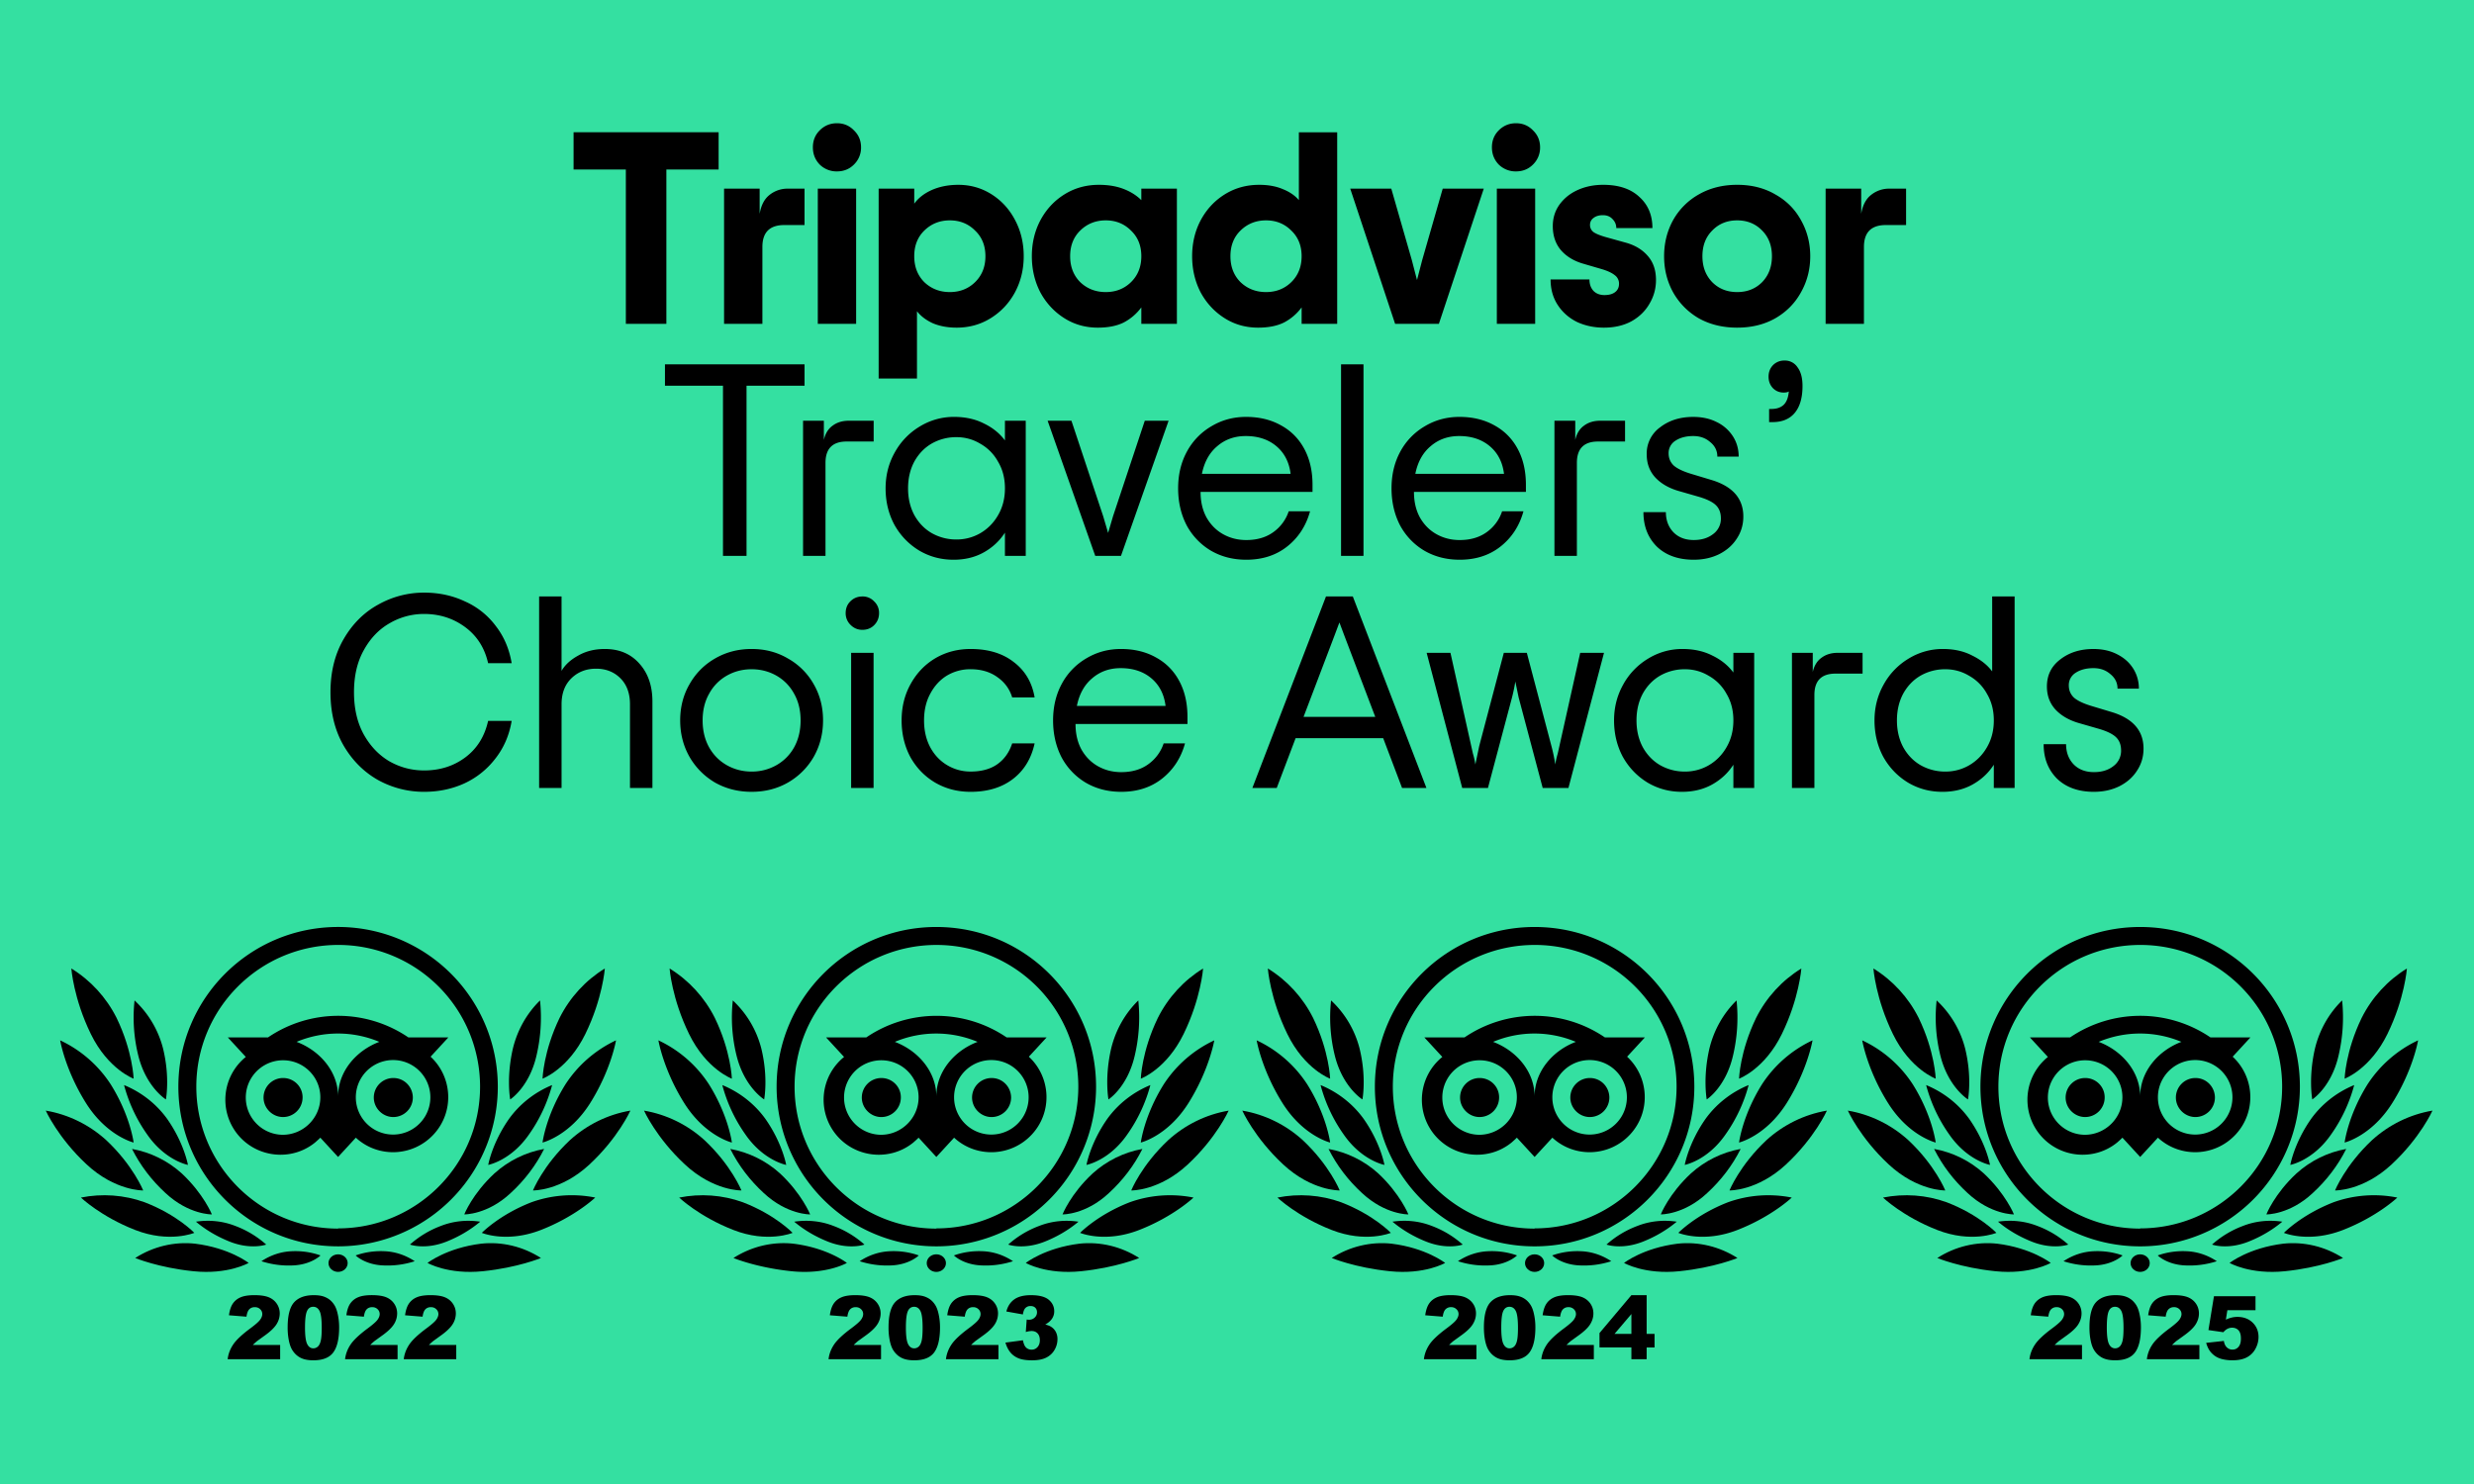 <svg xmlns="http://www.w3.org/2000/svg" width="200" height="120" xmlns:v="https://vecta.io/nano"><path d="M-.159-.099h200.318v120.197H-.159z" fill="#fff"/><path d="M200.159-.099H-.159v120.197h200.318V-.099z" fill="#34e0a1"/><use href="#B"/><path d="M173.012 74.958c-7.138 0-12.912 5.775-12.912 12.912s5.775 12.913 12.912 12.913a12.91 12.91 0 0 0 12.913-12.913c0-7.138-5.775-12.912-12.913-12.912zm0 24.39c-6.331 0-11.46-5.147-11.46-11.478s5.147-11.46 11.478-11.46a11.46 11.46 0 0 1 11.46 11.46c0 6.331-5.147 11.46-11.478 11.46v.018zm-2.869-10.599a1.58 1.58 0 0 1-1.578 1.578c-.861 0-1.578-.717-1.578-1.578a1.58 1.58 0 0 1 1.578-1.578c.879 0 1.578.699 1.578 1.56v.018zm8.913 0a1.58 1.58 0 0 1-1.578 1.578c-.861 0-1.578-.717-1.578-1.578a1.58 1.58 0 0 1 1.578-1.578c.879 0 1.56.699 1.578 1.56v.018zm1.417-3.282l1.453-1.578h-3.228a10.09 10.09 0 0 0-11.352 0H164.1l1.453 1.578a4.45 4.45 0 0 0-.664 6.259c1.542 1.901 4.358 2.206 6.259.664.143-.126.287-.251.43-.395l1.435 1.56 1.435-1.56c1.811 1.668 4.627 1.542 6.295-.269s1.542-4.627-.269-6.295v.036zm-11.909 6.295a3.01 3.01 0 1 1 0-6.026c1.668 0 3.013 1.345 3.013 2.995s-1.345 3.013-3.013 3.031zm4.448-3.103c0-1.991-1.453-3.694-3.354-4.412a8.65 8.65 0 0 1 6.689 0c-1.9.718-3.335 2.422-3.335 4.412zm4.448 3.085a3.01 3.01 0 1 1 0-6.026 3.01 3.01 0 1 1 0 6.026z"/><use href="#C"/><use href="#D"/><use href="#E"/><use href="#F"/><use href="#G"/><use href="#H"/><path d="M167.201 100.639a7.93 7.93 0 0 0-2.515-1.513c-1.003-.392-2.093-.498-3.166-.338.827.694 1.759 1.228 2.744 1.619 1.724.677 2.937.232 2.937.232z"/><use href="#I"/><use href="#J"/><use href="#K"/><use href="#L"/><use href="#M"/><use href="#N"/><use href="#O"/><use href="#P"/><use href="#Q"/><path d="M178.823 100.639a7.93 7.93 0 0 1 2.515-1.513c1.003-.392 2.093-.498 3.166-.338-.827.694-1.759 1.228-2.744 1.619-1.724.677-2.937.232-2.937.232z"/><use href="#R"/><use href="#S"/><path d="M186.926 88.903s-.332-1.781.227-4.156c.367-1.475 1.119-2.807 2.186-3.85a13.45 13.45 0 0 1-.297 4.498c-.594 2.537-2.116 3.508-2.116 3.508z"/><use href="#T"/><use href="#U"/><use href="#T" x="9.49"/><path d="M178.978 104.816h3.359v1.129h-2.275l-.122.765c.157-.074.313-.13.468-.167a1.94 1.94 0 0 1 .456-.056c.51 0 .923.154 1.24.462s.477.696.477 1.164c0 .329-.082.645-.245.948a1.66 1.66 0 0 1-.695.694c-.3.16-.684.24-1.151.24a3.38 3.38 0 0 1-.863-.096c-.239-.063-.443-.158-.611-.285s-.304-.269-.408-.429-.191-.358-.261-.598l1.432-.156c.034.229.115.403.243.523s.279.179.455.179c.196 0 .359-.075.488-.225s.192-.372.192-.668c0-.304-.064-.526-.194-.667s-.303-.212-.518-.212c-.137 0-.269.033-.396.101-.095.049-.199.137-.312.264l-1.205-.174.446-2.736z"/><use href="#B" x="-48.954"/><path d="M124.058 74.958c-7.138 0-12.912 5.775-12.912 12.912s5.775 12.913 12.912 12.913 12.913-5.775 12.913-12.913-5.775-12.912-12.913-12.912zm0 24.39c-6.331 0-11.46-5.147-11.46-11.478s5.147-11.46 11.478-11.46a11.46 11.46 0 0 1 11.46 11.46c0 6.331-5.147 11.46-11.478 11.46v.018zm-2.869-10.599a1.58 1.58 0 0 1-1.578 1.578c-.861 0-1.578-.717-1.578-1.578a1.58 1.58 0 0 1 1.578-1.578c.879 0 1.578.699 1.578 1.56v.018zm8.913 0a1.58 1.58 0 0 1-1.578 1.578c-.861 0-1.578-.717-1.578-1.578a1.58 1.58 0 0 1 1.578-1.578c.879 0 1.56.699 1.578 1.56v.018zm1.417-3.282l1.453-1.578h-3.228a10.09 10.09 0 0 0-11.352 0h-3.246l1.453 1.578a4.45 4.45 0 0 0-.664 6.259c1.542 1.901 4.358 2.206 6.259.664.143-.126.287-.251.43-.395l1.435 1.56 1.435-1.56c1.811 1.668 4.627 1.542 6.295-.269s1.542-4.627-.269-6.295v.036zm-11.908 6.295a3.01 3.01 0 1 1 0-6.026c1.668 0 3.013 1.345 3.013 2.995a3.05 3.05 0 0 1-3.013 3.031zm4.447-3.103c0-1.991-1.453-3.694-3.354-4.412a8.65 8.65 0 0 1 6.689 0c-1.9.718-3.335 2.422-3.335 4.412zm4.448 3.085a3.01 3.01 0 1 1 0-6.026 3.01 3.01 0 1 1 0 6.026z"/><use href="#C" x="-48.954"/><use href="#D" x="-48.954"/><use href="#E" x="-48.954"/><use href="#F" x="-48.954"/><use href="#G" x="-48.954"/><use href="#H" x="-48.954"/><use href="#V"/><use href="#I" x="-48.954"/><use href="#J" x="-48.954"/><use href="#K" x="-48.954"/><use href="#L" x="-48.954"/><use href="#M" x="-48.954"/><use href="#N" x="-48.953"/><use href="#O" x="-48.954"/><use href="#P" x="-48.954"/><use href="#W"/><use href="#X"/><path d="M125.479 101.518c.749-.269 1.551-.377 2.335-.341.874.036 1.711.323 2.442.808a7.14 7.14 0 0 1-2.531.341c-1.498-.054-2.246-.808-2.246-.808z"/><use href="#S" x="-48.954"/><path d="M137.973 88.903s-.332-1.781.227-4.156c.367-1.475 1.119-2.807 2.186-3.85a13.45 13.45 0 0 1-.297 4.498c-.595 2.537-2.116 3.508-2.116 3.508z"/><use href="#T" x="-48.954"/><use href="#U" x="-48.953"/><use href="#T" x="-39.463"/><path d="M131.883 108.957h-2.578v-1.163l2.578-3.064h1.233v3.13h.639v1.098h-.639v.952h-1.233v-.953zm0-1.098v-1.603l-1.362 1.603h1.362zm-56.189-5.01c.428 0 .775-.318.775-.71s-.347-.71-.775-.71-.775.318-.775.71.348.71.775.71zm0-27.891c-7.138 0-12.912 5.775-12.912 12.912a12.91 12.91 0 1 0 25.825 0c0-7.137-5.775-12.912-12.913-12.912zm0 24.391c-6.331 0-11.46-5.147-11.46-11.478s5.147-11.46 11.478-11.46a11.46 11.46 0 0 1 11.46 11.46c0 6.331-5.147 11.46-11.478 11.46v.018zM72.825 88.75a1.58 1.58 0 0 1-1.578 1.578c-.861 0-1.578-.717-1.578-1.578a1.58 1.58 0 0 1 1.578-1.578c.879 0 1.578.699 1.578 1.56v.018zm8.913 0a1.58 1.58 0 0 1-1.578 1.578c-.861 0-1.578-.717-1.578-1.578a1.58 1.58 0 0 1 1.578-1.578c.879 0 1.56.699 1.578 1.56v.018zm1.417-3.282l1.453-1.578H81.38a10.09 10.09 0 0 0-11.352 0h-3.246l1.453 1.578a4.45 4.45 0 0 0-.664 6.259c1.542 1.901 4.358 2.206 6.259.664.143-.126.287-.251.43-.395l1.435 1.56 1.435-1.56c1.811 1.668 4.627 1.542 6.295-.269s1.542-4.627-.269-6.295v.036zm-11.908 6.294a3.013 3.013 0 1 1 0-6.026c1.668 0 3.013 1.345 3.013 2.995s-1.345 3.013-3.013 3.031zm4.447-3.102c0-1.991-1.453-3.694-3.354-4.412a8.65 8.65 0 0 1 6.689 0c-1.9.717-3.335 2.421-3.335 4.412zm4.448 3.084a3.013 3.013 0 1 1 0-6.026 3.013 3.013 0 1 1 0 6.026zm-11.679 10.38s-1.546-1.214-4.335-1.558c-1.688-.181-3.394.236-4.833 1.159 0 0 1.866.779 4.691 1.069s4.477-.67 4.477-.67z"/><use href="#D" x="-97.318"/><use href="#E" x="-97.318" y="0.001"/><use href="#F" x="-97.318" y="0.001"/><use href="#G" x="-97.318"/><use href="#Y"/><use href="#V" x="-48.364" y="0.001"/><use href="#I" x="-97.318"/><use href="#J" x="-97.317" y="0.001"/><use href="#Z"/><path d="M82.925 102.124s1.546-1.214 4.335-1.558c1.688-.181 3.394.236 4.833 1.159 0 0-1.866.779-4.691 1.069s-4.477-.67-4.477-.67z"/><use href="#M" x="-97.317"/><use href="#N" x="-97.317" y="0.001"/><use href="#O" x="-97.317" y="0.001"/><use href="#P" x="-97.317"/><use href="#W" x="-48.364" y="0.001"/><use href="#X" x="-48.364" y="0.001"/><use href="#R" x="-97.317"/><use href="#S" x="-97.318" y="0.001"/><use href="#a"/><path d="M71.225 109.909H66.98c.049-.419.196-.813.443-1.183s.709-.806 1.388-1.309c.414-.308.68-.541.795-.701s.173-.312.173-.455c0-.155-.057-.288-.172-.397s-.259-.165-.432-.165c-.181 0-.329.057-.443.17s-.191.313-.231.601l-1.417-.114c.055-.398.157-.709.306-.933a1.42 1.42 0 0 1 .627-.515c.27-.119.643-.179 1.12-.179.498 0 .885.057 1.162.17s.495.288.653.523.238.498.238.79a1.62 1.62 0 0 1-.273.89c-.182.282-.512.593-.992.931l-.571.413a5.59 5.59 0 0 0-.339.31h2.209v1.153zm.605-2.567c0-.968.174-1.646.522-2.032s.879-.58 1.593-.58c.343 0 .624.042.844.127s.399.194.539.33a1.75 1.75 0 0 1 .328.427c.08.149.144.324.193.523.095.38.143.775.143 1.188 0 .925-.156 1.601-.469 2.029s-.851.643-1.615.643c-.428 0-.774-.068-1.039-.205s-.48-.337-.65-.601c-.123-.188-.218-.444-.287-.77a5.29 5.29 0 0 1-.102-1.079zm1.403.004c0 .648.057 1.091.172 1.328s.281.356.499.356c.144 0 .268-.051.374-.151s.183-.26.232-.478.075-.557.075-1.018c0-.677-.057-1.131-.172-1.363s-.287-.35-.516-.35-.403.119-.507.356-.157.678-.157 1.32z"/><use href="#b"/><path d="M82.692 106.289l-1.337-.239c.111-.426.325-.753.641-.979s.764-.341 1.343-.341c.665 0 1.145.124 1.442.372s.444.559.444.935c0 .22-.06.419-.181.598s-.302.334-.545.469c.197.049.348.105.452.17a1.1 1.1 0 0 1 .395.412 1.24 1.24 0 0 1 .141.609 1.7 1.7 0 0 1-.233.853c-.155.272-.378.481-.67.629s-.675.221-1.15.221c-.463 0-.829-.055-1.096-.163s-.488-.269-.66-.478-.305-.474-.398-.791l1.414-.188c.056.285.142.482.259.593a.63.63 0 0 0 .446.165.61.61 0 0 0 .474-.209c.126-.139.189-.324.189-.556s-.061-.419-.183-.549-.287-.194-.495-.194a1.76 1.76 0 0 0-.458.083l.073-1.011a1.31 1.31 0 0 0 .184.018c.185 0 .34-.06.464-.178a.56.56 0 0 0 .186-.42c0-.155-.046-.279-.139-.372s-.22-.139-.382-.139a.56.56 0 0 0-.406.151c-.106.1-.177.277-.214.529z"/><use href="#B" x="-145.681" y="-0.001"/><path d="M27.331 74.957c-7.138 0-12.912 5.775-12.912 12.912s5.775 12.913 12.912 12.913a12.91 12.91 0 1 0 0-25.825zm0 24.391c-6.331 0-11.46-5.147-11.46-11.478s5.147-11.46 11.478-11.46a11.46 11.46 0 0 1 11.46 11.46c0 6.331-5.147 11.46-11.478 11.46v.018zm-2.87-10.599a1.58 1.58 0 0 1-1.578 1.578c-.861 0-1.578-.717-1.578-1.578a1.58 1.58 0 0 1 1.578-1.578c.879 0 1.578.699 1.578 1.56v.018zm8.913 0a1.58 1.58 0 0 1-1.578 1.578c-.861 0-1.578-.717-1.578-1.578a1.58 1.58 0 0 1 1.578-1.578c.879 0 1.56.699 1.578 1.56v.018zm1.417-3.282l1.453-1.578h-3.228a10.09 10.09 0 0 0-11.352 0h-3.246l1.453 1.578a4.45 4.45 0 0 0-.664 6.259c1.542 1.901 4.358 2.206 6.259.664.143-.126.287-.251.43-.395l1.435 1.56 1.435-1.56c1.811 1.668 4.627 1.542 6.295-.269s1.542-4.627-.269-6.295v.036zm-11.908 6.295a3.01 3.01 0 1 1 0-6.026c1.668 0 3.013 1.345 3.013 2.995s-1.345 3.013-3.013 3.031zm4.448-3.103c0-1.991-1.453-3.694-3.354-4.412a8.65 8.65 0 0 1 6.689 0c-1.901.718-3.335 2.421-3.335 4.412zm4.447 3.085a3.01 3.01 0 1 1 0-6.026 3.01 3.01 0 1 1 0 6.026z"/><use href="#C" x="-145.681"/><use href="#D" x="-145.682" y="-0.001"/><path d="M11.577 96.263s-.822-2.031-2.983-4.062C7.219 90.95 5.522 90.115 3.7 89.807c0 0 .982 2.194 3.304 4.352s4.573 2.104 4.573 2.104z"/><use href="#F" x="-145.681"/><use href="#G" x="-145.681" y="-0.001"/><use href="#Y" x="-48.364" y="-0.001"/><use href="#V" x="-96.728"/><path d="M25.91 101.518c-.749-.269-1.551-.377-2.335-.341-.874.036-1.711.323-2.442.808a7.14 7.14 0 0 0 2.531.341c1.498-.055 2.246-.808 2.246-.808z"/><use href="#J" x="-145.681"/><use href="#Z" x="-48.364" y="-0.001"/><use href="#L" x="-145.681"/><use href="#M" x="-145.681" y="-0.001"/><use href="#N" x="-145.681"/><use href="#O" x="-145.681"/><use href="#P" x="-145.681" y="-0.001"/><use href="#Q" x="-145.681"/><use href="#X" x="-96.728"/><path d="M28.751 101.518c.749-.269 1.551-.377 2.335-.341.874.036 1.711.323 2.442.808a7.14 7.14 0 0 1-2.531.341c-1.497-.055-2.246-.808-2.246-.808z"/><use href="#S" x="-145.682"/><use href="#a" x="-48.364" y="-0.001"/><use href="#b" x="-58.067"/><path d="M23.254 107.342c0-.968.174-1.646.522-2.032s.879-.58 1.593-.58c.343 0 .624.042.844.127s.399.194.539.33a1.75 1.75 0 0 1 .328.427c.08.149.144.324.193.523.095.38.143.775.143 1.188 0 .925-.156 1.601-.469 2.029s-.851.643-1.615.643c-.428 0-.774-.068-1.039-.205s-.48-.337-.65-.601c-.123-.188-.218-.444-.287-.77a5.29 5.29 0 0 1-.102-1.079zm1.403.004c0 .648.057 1.091.172 1.328s.281.356.499.356c.144 0 .268-.051.374-.151s.183-.26.232-.478.075-.557.075-1.018c0-.677-.057-1.131-.172-1.363s-.287-.35-.516-.35c-.234 0-.403.119-.507.356s-.157.678-.157 1.32zm7.483 2.563h-4.245c.049-.419.196-.813.443-1.183s.709-.806 1.388-1.309c.414-.308.68-.541.795-.701s.173-.312.173-.455c0-.155-.057-.288-.172-.397s-.259-.165-.432-.165c-.181 0-.329.057-.443.17s-.191.313-.231.601L28 106.355c.055-.398.157-.709.306-.933a1.42 1.42 0 0 1 .627-.515c.27-.119.643-.179 1.12-.179.498 0 .885.057 1.162.17s.495.288.653.523.238.498.238.79a1.62 1.62 0 0 1-.273.89c-.182.282-.512.593-.992.931l-.571.413a5.59 5.59 0 0 0-.339.31h2.209v1.154zm4.745 0H32.64c.049-.419.196-.813.443-1.183s.709-.806 1.388-1.309c.414-.308.68-.541.795-.701s.173-.312.173-.455c0-.155-.057-.288-.172-.397s-.259-.165-.432-.165c-.181 0-.329.057-.443.17s-.191.313-.231.601l-1.417-.114c.055-.398.157-.709.306-.933a1.42 1.42 0 0 1 .627-.515c.27-.119.643-.179 1.12-.179.498 0 .885.057 1.162.17s.495.288.653.523.238.498.238.79a1.62 1.62 0 0 1-.273.89c-.182.282-.512.593-.992.931l-.571.413a5.59 5.59 0 0 0-.339.31h2.209v1.153zm21.21-96.204h-4.226v12.479h-3.275V13.705h-4.226v-3.009h11.726v3.009zm6.944 1.549v2.943h-1.637c-1.18 0-1.77.59-1.77 1.77v6.217h-3.098v-10.93h2.876v2.036c.118-.693.383-1.202.797-1.527a2.32 2.32 0 0 1 1.482-.509h1.35zm2.622-1.394a1.94 1.94 0 0 1-1.394-.553c-.369-.384-.553-.848-.553-1.394s.184-1.003.553-1.372c.383-.384.848-.575 1.394-.575s1.003.192 1.372.575c.383.369.575.826.575 1.372a1.9 1.9 0 0 1-.575 1.394c-.369.369-.826.553-1.372.553zm-1.549 1.394h3.098v10.93h-3.098v-10.93zm4.92 0h2.876v1.217c.325-.457.797-.826 1.416-1.106.634-.28 1.35-.42 2.146-.42.988 0 1.888.258 2.699.774s1.446 1.217 1.903 2.102c.457.87.686 1.836.686 2.898s-.236 2.036-.708 2.921c-.472.87-1.121 1.563-1.947 2.08s-1.748.774-2.766.774c-.723 0-1.364-.118-1.925-.354-.546-.251-.974-.575-1.283-.974v5.443h-3.098V15.254zm5.753 8.363c.811 0 1.49-.266 2.036-.797.561-.546.841-1.247.841-2.102s-.28-1.549-.841-2.08c-.546-.546-1.224-.819-2.036-.819s-1.497.273-2.058.819c-.546.531-.819 1.224-.819 2.08s.273 1.556.819 2.102c.561.532 1.247.797 2.058.797zm11.962 2.877c-1.003 0-1.91-.258-2.721-.774s-1.453-1.21-1.925-2.08c-.457-.885-.686-1.859-.686-2.921s.229-2.028.686-2.898c.472-.885 1.121-1.586 1.947-2.102s1.755-.774 2.788-.774c.752 0 1.416.111 1.991.332s1.055.524 1.438.907v-.929h2.876v10.93h-2.876v-1.328a4.16 4.16 0 0 1-1.416 1.217c-.56.28-1.261.42-2.102.42zm.642-2.877c.811 0 1.49-.266 2.036-.797.56-.546.841-1.247.841-2.102s-.28-1.549-.841-2.08c-.546-.546-1.224-.819-2.036-.819s-1.497.273-2.058.819c-.546.531-.819 1.224-.819 2.08s.273 1.556.819 2.102c.561.532 1.247.797 2.058.797zm12.316 2.877c-1.003 0-1.91-.258-2.721-.774s-1.453-1.21-1.925-2.08c-.457-.885-.686-1.859-.686-2.921s.229-2.028.686-2.898c.472-.885 1.121-1.586 1.947-2.102s1.755-.774 2.788-.774c.737 0 1.379.118 1.925.354.546.221.974.516 1.283.885v-5.487h3.098v15.488h-2.876v-1.328a4.16 4.16 0 0 1-1.416 1.217c-.561.28-1.262.42-2.103.42zm.642-2.877c.811 0 1.49-.266 2.036-.797.56-.546.841-1.247.841-2.102s-.28-1.549-.841-2.08c-.546-.546-1.224-.819-2.036-.819s-1.497.273-2.058.819c-.546.531-.819 1.224-.819 2.08s.273 1.556.819 2.102c.561.532 1.247.797 2.058.797zm6.807-8.363h3.319l1.659 5.775.42 1.615.42-1.615 1.659-5.775h3.319l-3.629 10.93h-3.54l-3.627-10.93zm13.401-1.394a1.94 1.94 0 0 1-1.394-.553c-.369-.384-.553-.848-.553-1.394s.184-1.003.553-1.372c.383-.384.848-.575 1.394-.575s1.003.192 1.372.575c.383.369.575.826.575 1.372a1.9 1.9 0 0 1-.575 1.394c-.369.369-.826.553-1.372.553zm-1.549 1.394h3.098v10.93h-3.098v-10.93zm8.659 11.24c-.797 0-1.527-.155-2.19-.465-.649-.325-1.165-.782-1.549-1.372s-.575-1.276-.575-2.058h3.142c0 .383.111.693.332.929.221.221.516.332.885.332s.656-.081.863-.243.31-.384.31-.664a.84.84 0 0 0-.354-.708c-.236-.192-.612-.362-1.128-.509l-1.438-.42c-.752-.221-1.35-.59-1.792-1.106-.428-.516-.642-1.158-.642-1.925 0-.649.177-1.224.531-1.726.369-.516.863-.915 1.482-1.195s1.305-.42 2.058-.42c1.254 0 2.227.324 2.921.974.708.634 1.062 1.475 1.062 2.522h-2.921c0-.28-.103-.524-.31-.73-.192-.207-.45-.31-.774-.31-.31 0-.56.074-.752.221a.67.67 0 0 0-.288.553.71.71 0 0 0 .288.597c.192.133.516.266.974.398l1.593.443c.767.206 1.372.568 1.814 1.084.443.501.664 1.151.664 1.947 0 .693-.177 1.335-.531 1.925-.339.59-.826 1.062-1.46 1.416-.636.34-1.374.51-2.215.51zm10.77 0c-1.165 0-2.198-.251-3.098-.752a5.58 5.58 0 0 1-2.08-2.102c-.487-.885-.73-1.859-.73-2.921s.243-2.036.73-2.921a5.42 5.42 0 0 1 2.08-2.08c.9-.516 1.932-.774 3.098-.774s2.19.258 3.075.774c.9.501 1.593 1.195 2.08 2.08.501.885.752 1.859.752 2.921s-.251 2.036-.752 2.921c-.487.885-1.18 1.586-2.08 2.102-.884.501-1.91.752-3.075.752zm0-2.877c.811 0 1.482-.266 2.013-.797.531-.546.797-1.247.797-2.102s-.266-1.549-.797-2.08c-.531-.546-1.202-.819-2.013-.819s-1.482.273-2.013.819c-.531.531-.797 1.224-.797 2.08s.266 1.556.797 2.102c.531.532 1.202.797 2.013.797zm13.655-8.363v2.943h-1.637c-1.18 0-1.77.59-1.77 1.77v6.217h-3.098v-10.93h2.876v2.036c.118-.693.383-1.202.797-1.527a2.32 2.32 0 0 1 1.482-.509h1.35zM65.041 31.189H60.35v13.762h-1.903V31.189h-4.691v-1.726H65.04v1.726zm5.587 2.832v1.682h-2.19c-1.136 0-1.704.575-1.704 1.726v7.523H64.92v-10.93h1.682v1.549c.118-.516.354-.9.708-1.151.354-.266.789-.398 1.305-.398h2.013zm6.452 11.24c-1.018 0-1.947-.251-2.788-.752-.841-.516-1.505-1.21-1.991-2.08-.472-.885-.708-1.866-.708-2.943 0-1.062.251-2.036.752-2.921a5.57 5.57 0 0 1 2.013-2.08 5.26 5.26 0 0 1 2.766-.774c.914 0 1.718.177 2.412.531.708.339 1.276.797 1.704 1.372v-1.593h1.682v10.93H81.24V43.07c-.428.664-.996 1.195-1.704 1.593s-1.526.598-2.456.598zm.244-1.637a3.8 3.8 0 0 0 1.925-.509c.605-.354 1.084-.841 1.438-1.46.369-.634.553-1.357.553-2.168s-.185-1.527-.553-2.146a3.7 3.7 0 0 0-1.438-1.46c-.59-.354-1.232-.531-1.925-.531a3.99 3.99 0 0 0-1.991.509c-.59.339-1.062.826-1.416 1.46-.339.634-.509 1.357-.509 2.168s.169 1.534.509 2.168c.354.634.826 1.121 1.416 1.46a4 4 0 0 0 1.991.509zm7.367-9.603h1.925l2.567 7.722.398 1.35.398-1.35 2.567-7.722h1.925l-3.85 10.93h-2.08l-3.85-10.93zm21.413 5.753h-9.049c0 .797.162 1.49.487 2.08.339.59.789 1.04 1.35 1.35s1.18.465 1.859.465c.87 0 1.6-.214 2.19-.642a3.37 3.37 0 0 0 1.239-1.682h1.726c-.325 1.18-.944 2.131-1.859 2.854-.9.708-1.999 1.062-3.297 1.062-1.062 0-2.013-.243-2.854-.73a5.28 5.28 0 0 1-1.969-2.058c-.457-.885-.686-1.881-.686-2.987s.236-2.095.708-2.965a5.25 5.25 0 0 1 1.991-2.058c.841-.502 1.77-.752 2.788-.752 1.077 0 2.021.229 2.832.686.811.443 1.438 1.077 1.881 1.903s.664 1.792.664 2.898v.576zm-5.399-4.514c-.9 0-1.667.273-2.301.819-.634.531-1.047 1.276-1.239 2.235h7.169c-.118-.944-.502-1.689-1.151-2.235s-1.475-.819-2.478-.819zm7.707-5.797h1.814v15.488h-1.814V29.463zm14.943 10.311h-9.049c0 .797.162 1.49.487 2.08.339.59.789 1.04 1.35 1.35s1.18.465 1.859.465c.87 0 1.6-.214 2.19-.642a3.37 3.37 0 0 0 1.239-1.682h1.726c-.325 1.18-.944 2.131-1.859 2.854-.9.708-1.999 1.062-3.297 1.062-1.062 0-2.013-.243-2.854-.73a5.28 5.28 0 0 1-1.969-2.058c-.457-.885-.686-1.881-.686-2.987s.236-2.095.708-2.965a5.25 5.25 0 0 1 1.991-2.058c.841-.502 1.77-.752 2.788-.752 1.077 0 2.021.229 2.832.686.811.443 1.438 1.077 1.881 1.903s.664 1.792.664 2.898v.576zm-5.398-4.514c-.9 0-1.667.273-2.301.819-.634.531-1.047 1.276-1.239 2.235h7.169c-.118-.944-.502-1.689-1.151-2.235s-1.475-.819-2.478-.819zm13.414-1.239v1.682h-2.19c-1.136 0-1.704.575-1.704 1.726v7.523h-1.814v-10.93h1.682v1.549c.118-.516.354-.9.708-1.151.354-.266.789-.398 1.305-.398h2.013zm5.557 11.24c-1.254 0-2.249-.354-2.987-1.062-.723-.723-1.084-1.652-1.084-2.788h1.814c0 .649.199 1.187.597 1.615.413.428.966.642 1.659.642.634 0 1.158-.162 1.571-.487a1.53 1.53 0 0 0 .62-1.261c0-.457-.14-.819-.42-1.084s-.76-.494-1.438-.686l-1.615-.465c-.782-.236-1.401-.605-1.859-1.106-.443-.502-.664-1.114-.664-1.836a2.6 2.6 0 0 1 1.084-2.19c.723-.561 1.615-.841 2.677-.841.723 0 1.357.14 1.903.42a3.2 3.2 0 0 1 1.305 1.151c.31.487.465 1.032.465 1.637h-1.726c0-.472-.192-.863-.575-1.173-.369-.325-.826-.487-1.372-.487-.575 0-1.055.125-1.438.376a1.17 1.17 0 0 0-.553 1.018c0 .398.14.73.42.996.295.251.76.472 1.394.664l1.615.487c1.74.516 2.611 1.505 2.611 2.965 0 .664-.177 1.261-.531 1.792-.339.531-.819.951-1.438 1.261-.604.294-1.283.442-2.035.442zm6.089-12.191h.177c.428 0 .76-.111.996-.332s.376-.583.42-1.084c-.089.059-.229.089-.42.089-.339 0-.627-.118-.863-.354-.236-.251-.354-.561-.354-.929s.118-.679.354-.929a1.26 1.26 0 0 1 .929-.376 1.21 1.21 0 0 1 1.062.553c.266.354.398.855.398 1.505 0 .959-.214 1.689-.642 2.19-.413.487-1.01.73-1.792.73h-.266V33.07zM34.283 64.028a7.66 7.66 0 0 1-3.717-.951c-1.151-.649-2.08-1.578-2.788-2.788-.708-1.224-1.062-2.663-1.062-4.314 0-1.637.354-3.068 1.062-4.292s1.637-2.154 2.788-2.788a7.52 7.52 0 0 1 3.717-.974c1.195 0 2.294.236 3.297.708a6.26 6.26 0 0 1 2.5 1.991c.664.855 1.091 1.859 1.283 3.009H39.46c-.28-1.239-.9-2.213-1.859-2.921s-2.065-1.062-3.319-1.062a5.5 5.5 0 0 0-2.788.752c-.856.487-1.549 1.209-2.08 2.168-.531.944-.797 2.08-.797 3.407s.266 2.471.797 3.429c.531.944 1.224 1.667 2.08 2.168.87.487 1.799.73 2.788.73 1.283 0 2.397-.354 3.341-1.062s1.556-1.689 1.836-2.943h1.903c-.192 1.151-.627 2.161-1.305 3.031a6.67 6.67 0 0 1-2.5 2.013c-1.003.46-2.094.689-3.274.689zm9.299-15.798h1.814v6.018c.28-.487.73-.9 1.35-1.239.62-.354 1.335-.531 2.146-.531 1.165 0 2.094.391 2.788 1.173.708.782 1.062 1.807 1.062 3.075v6.992h-1.814v-6.77c0-.885-.258-1.586-.774-2.102s-1.173-.774-1.969-.774-1.46.258-1.991.774-.797 1.217-.797 2.102v6.77h-1.814V48.23zm17.179 15.798c-1.091 0-2.08-.251-2.965-.752-.87-.516-1.556-1.21-2.058-2.08-.501-.885-.752-1.866-.752-2.943s.251-2.05.752-2.921c.502-.885 1.187-1.578 2.058-2.08.885-.516 1.873-.774 2.965-.774s2.072.258 2.943.774a5.42 5.42 0 0 1 2.08 2.08c.502.87.752 1.844.752 2.921s-.251 2.058-.752 2.943a5.63 5.63 0 0 1-2.08 2.08c-.87.501-1.851.752-2.943.752zm0-1.637a4 4 0 0 0 1.991-.509 3.74 3.74 0 0 0 1.438-1.438c.354-.634.531-1.364.531-2.19s-.177-1.549-.531-2.168a3.7 3.7 0 0 0-1.438-1.46c-.605-.339-1.268-.509-1.991-.509s-1.386.169-1.991.509a3.7 3.7 0 0 0-1.438 1.46c-.354.62-.531 1.342-.531 2.168s.177 1.556.531 2.19c.354.62.833 1.099 1.438 1.438s1.269.509 1.991.509zm8.952-11.461c-.369 0-.686-.133-.951-.398a1.3 1.3 0 0 1-.398-.951c0-.384.125-.701.376-.951.266-.266.59-.398.974-.398a1.25 1.25 0 0 1 .951.398 1.25 1.25 0 0 1 .398.951c0 .383-.133.708-.398.974-.251.249-.568.375-.952.375zm-.907 1.858h1.814v10.93h-1.814v-10.93zm9.656 11.24c-1.062 0-2.021-.251-2.876-.752-.841-.502-1.505-1.187-1.991-2.058-.472-.885-.708-1.873-.708-2.965s.243-2.072.73-2.943c.487-.885 1.151-1.578 1.991-2.08.855-.502 1.807-.752 2.854-.752 1.431 0 2.596.354 3.496 1.062.914.693 1.475 1.645 1.682 2.854h-1.814c-.207-.679-.605-1.224-1.195-1.637-.59-.428-1.313-.642-2.168-.642a3.67 3.67 0 0 0-1.903.509c-.561.339-1.01.826-1.35 1.46-.339.62-.509 1.342-.509 2.168s.169 1.556.509 2.19c.339.62.797 1.099 1.372 1.438s1.202.509 1.881.509c.885 0 1.608-.199 2.168-.597s.959-.959 1.195-1.682h1.814c-.266 1.224-.848 2.183-1.748 2.876s-2.043 1.042-3.43 1.042zm17.533-5.487h-9.049c0 .797.162 1.49.487 2.08.339.59.789 1.04 1.35 1.35s1.18.465 1.859.465c.87 0 1.6-.214 2.19-.642a3.37 3.37 0 0 0 1.239-1.682h1.726c-.325 1.18-.944 2.131-1.859 2.854-.9.708-1.999 1.062-3.297 1.062-1.062 0-2.013-.243-2.854-.73a5.28 5.28 0 0 1-1.969-2.058c-.457-.885-.686-1.881-.686-2.987s.236-2.095.708-2.965a5.25 5.25 0 0 1 1.991-2.058c.841-.502 1.77-.752 2.788-.752 1.077 0 2.021.229 2.832.686.811.443 1.438 1.077 1.881 1.903s.664 1.792.664 2.898v.576zm-5.399-4.514c-.9 0-1.667.273-2.301.819-.634.531-1.047 1.276-1.239 2.235h7.169c-.118-.944-.502-1.689-1.151-2.235s-1.475-.819-2.478-.819zm21.222 5.664h-7.08l-1.527 4.027h-1.969l5.952-15.488h2.168l5.952 15.488h-1.969l-1.527-4.027zm-.641-1.725l-2.5-6.571-.398-1.062-.398 1.062-2.5 6.571h5.796zm4.153-5.178h1.925l1.682 7.545.133.597c.089.295.155.59.199.885l.31-1.482 1.991-7.545h1.859l1.991 7.545c.133.501.236.996.31 1.482.044-.295.111-.59.199-.885l.133-.597 1.682-7.545h1.925l-2.876 10.93h-2.08l-1.947-7.324-.266-1.283a14.03 14.03 0 0 1-.266 1.283l-1.947 7.324h-2.08l-2.877-10.93zm20.638 11.24c-1.018 0-1.947-.251-2.788-.752-.841-.516-1.505-1.21-1.991-2.08-.472-.885-.708-1.866-.708-2.943 0-1.062.251-2.036.752-2.921a5.57 5.57 0 0 1 2.013-2.08 5.26 5.26 0 0 1 2.766-.774c.914 0 1.718.177 2.412.531.708.339 1.276.797 1.704 1.372v-1.593h1.682v10.93h-1.682v-1.881c-.428.664-.996 1.195-1.704 1.593s-1.526.598-2.456.598zm.244-1.637a3.8 3.8 0 0 0 1.925-.509c.605-.354 1.084-.841 1.438-1.46.369-.634.553-1.357.553-2.168s-.185-1.527-.553-2.146a3.7 3.7 0 0 0-1.438-1.46c-.59-.354-1.232-.531-1.925-.531a3.99 3.99 0 0 0-1.991.509c-.59.339-1.062.826-1.416 1.46-.339.634-.509 1.357-.509 2.168s.169 1.534.509 2.168c.354.634.826 1.121 1.416 1.46a4 4 0 0 0 1.991.509zm14.359-9.603v1.682h-2.19c-1.136 0-1.704.575-1.704 1.726v7.523h-1.814v-10.93h1.682v1.549c.118-.516.354-.9.708-1.151.354-.266.789-.398 1.305-.398h2.013zm6.452 11.24c-1.018 0-1.947-.251-2.788-.752-.841-.516-1.505-1.21-1.991-2.08-.472-.885-.708-1.866-.708-2.943 0-1.062.251-2.036.752-2.921a5.57 5.57 0 0 1 2.013-2.08 5.26 5.26 0 0 1 2.766-.774c.9 0 1.689.177 2.367.531.693.339 1.232.767 1.615 1.283V48.23h1.814v15.488h-1.682v-1.881c-.428.664-.996 1.195-1.704 1.593s-1.525.598-2.454.598zm.243-1.637a3.8 3.8 0 0 0 1.925-.509c.605-.354 1.084-.841 1.438-1.46.369-.634.553-1.357.553-2.168s-.185-1.527-.553-2.146a3.7 3.7 0 0 0-1.438-1.46c-.59-.354-1.232-.531-1.925-.531a3.99 3.99 0 0 0-1.991.509c-.59.339-1.062.826-1.416 1.46-.339.634-.509 1.357-.509 2.168s.169 1.534.509 2.168c.354.634.826 1.121 1.416 1.46a4 4 0 0 0 1.991.509zm12.014 1.637c-1.254 0-2.249-.354-2.987-1.062-.723-.723-1.084-1.652-1.084-2.788h1.814c0 .649.199 1.187.597 1.615.413.428.966.642 1.659.642.634 0 1.158-.162 1.571-.487a1.53 1.53 0 0 0 .62-1.261c0-.457-.14-.819-.42-1.084s-.76-.494-1.438-.686l-1.615-.465c-.782-.236-1.401-.605-1.859-1.106-.443-.502-.664-1.114-.664-1.836 0-.915.362-1.645 1.084-2.19.723-.561 1.615-.841 2.677-.841.723 0 1.357.14 1.903.42.561.28.996.664 1.305 1.151a2.99 2.99 0 0 1 .465 1.637h-1.726c0-.472-.192-.863-.575-1.173-.369-.325-.826-.487-1.372-.487-.575 0-1.055.125-1.438.376a1.17 1.17 0 0 0-.553 1.018c0 .398.14.73.42.996.295.251.76.472 1.394.664l1.615.487c1.741.516 2.611 1.505 2.611 2.965 0 .664-.177 1.261-.531 1.792-.339.531-.819.951-1.438 1.261-.605.294-1.283.442-2.035.442z"/><defs ><path id="B" d="M173.012 102.849c.428 0 .775-.318.775-.71s-.347-.71-.775-.71-.775.318-.775.71.347.71.775.71z"/><path id="C" d="M165.781 102.124s-1.546-1.214-4.335-1.558c-1.688-.181-3.394.235-4.833 1.159 0 0 1.866.779 4.691 1.069s4.477-.67 4.477-.67z"/><path id="D" d="M161.391 99.692s-1.394-1.463-4.021-2.474c-1.644-.596-3.431-.722-5.147-.379 0 0 1.608 1.535 4.378 2.618s4.79.235 4.79.235z"/><path id="E" d="M157.259 96.263s-.822-2.031-2.983-4.062c-1.375-1.251-3.072-2.086-4.894-2.394 0 0 .982 2.194 3.304 4.352s4.573 2.104 4.573 2.104z"/><path id="F" d="M156.484 92.389s-.268-2.165-1.843-4.691a9.85 9.85 0 0 0-4.097-3.573s.394 2.364 2.075 5.052 3.865 3.212 3.865 3.212z"/><path id="G" d="M156.484 87.225s-.071-2.214-1.378-4.914c-.831-1.656-2.103-3.042-3.658-3.996 0 0 .177 2.43 1.573 5.292s3.463 3.618 3.463 3.618z"/><path id="H" d="M162.811 98.2s-.667-1.657-2.435-3.313c-1.136-1.026-2.525-1.711-4.022-1.981.667 1.333 1.587 2.539 2.705 3.565 1.895 1.765 3.752 1.729 3.752 1.729z"/><path id="I" d="M171.592 101.518c-.749-.269-1.551-.377-2.335-.341-.874.036-1.711.323-2.442.808a7.14 7.14 0 0 0 2.531.341c1.497-.054 2.246-.808 2.246-.808z"/><path id="J" d="M160.874 94.197s-.304-1.753-1.68-3.72c-.876-1.216-2.091-2.164-3.485-2.736a12.44 12.44 0 0 0 1.877 4.006c1.465 2.11 3.288 2.45 3.288 2.45z"/><path id="K" d="M159.093 88.903s.349-1.781-.239-4.156c-.386-1.475-1.175-2.807-2.295-3.85a12.81 12.81 0 0 0 .312 4.498c.643 2.537 2.222 3.508 2.222 3.508z"/><path id="L" d="M180.243 102.124s1.546-1.214 4.335-1.558c1.688-.181 3.394.235 4.833 1.159 0 0-1.866.779-4.691 1.069s-4.477-.67-4.477-.67z"/><path id="M" d="M184.633 99.692s1.415-1.463 4.011-2.474a9.64 9.64 0 0 1 5.157-.379s-1.611 1.535-4.387 2.618-4.781.235-4.781.235z"/><path id="N" d="M188.765 96.263s.822-2.031 2.983-4.062c1.375-1.251 3.072-2.086 4.894-2.394 0 0-.982 2.194-3.304 4.352s-4.573 2.104-4.573 2.104z"/><path id="O" d="M189.54 92.389s.268-2.165 1.843-4.691a9.85 9.85 0 0 1 4.097-3.573s-.394 2.364-2.075 5.052-3.865 3.212-3.865 3.212z"/><path id="P" d="M189.54 87.225s.071-2.214 1.378-4.914c.83-1.656 2.103-3.042 3.658-3.996 0 0-.177 2.43-1.573 5.292s-3.463 3.618-3.463 3.618z"/><path id="Q" d="M183.213 98.2s.649-1.657 2.435-3.313c1.136-1.026 2.525-1.711 4.022-1.981-.667 1.333-1.587 2.539-2.705 3.565-1.877 1.765-3.752 1.729-3.752 1.729z"/><path id="R" d="M174.432 101.518c.749-.269 1.551-.377 2.335-.341.874.036 1.711.323 2.442.808a7.14 7.14 0 0 1-2.531.341c-1.497-.054-2.246-.808-2.246-.808z"/><path id="S" d="M185.15 94.197s.304-1.753 1.68-3.72c.876-1.216 2.091-2.164 3.485-2.736a12.44 12.44 0 0 1-1.877 4.006c-1.465 2.11-3.288 2.45-3.288 2.45z"/><path id="T" d="M168.309 109.909h-4.245c.049-.419.196-.813.443-1.183s.709-.806 1.388-1.309c.414-.308.68-.541.795-.701s.174-.312.174-.455c0-.155-.057-.288-.172-.397a.6.6 0 0 0-.433-.165.6.6 0 0 0-.442.17c-.115.113-.192.313-.231.601l-1.417-.114c.056-.398.157-.709.306-.933s.357-.395.627-.515.644-.179 1.12-.179c.498 0 .886.057 1.162.17s.494.288.653.523.237.498.237.79c0 .311-.091.606-.272.89s-.512.593-.991.931l-.572.413a5.32 5.32 0 0 0-.338.31h2.209v1.153z"/><path id="U" d="M168.913 107.342c0-.968.174-1.646.522-2.032s.88-.58 1.593-.58c.343 0 .624.042.845.127a1.56 1.56 0 0 1 .538.33c.139.136.248.278.328.427s.145.324.193.523c.095.38.142.775.142 1.188 0 .925-.156 1.601-.469 2.029s-.851.643-1.615.643c-.429 0-.774-.068-1.039-.205s-.48-.337-.649-.601c-.123-.188-.218-.444-.286-.77s-.103-.686-.103-1.079zm1.403.004c0 .648.058 1.091.172 1.328s.281.356.498.356c.144 0 .269-.051.374-.151s.183-.26.232-.478.075-.557.075-1.018c0-.677-.058-1.131-.172-1.363s-.287-.35-.517-.35-.402.119-.507.356-.155.678-.155 1.32z"/><path id="V" d="M118.248 100.639a7.93 7.93 0 0 0-2.515-1.513c-1.003-.392-2.093-.498-3.166-.338.827.694 1.759 1.228 2.744 1.619 1.723.677 2.937.232 2.937.232z"/><path id="W" d="M134.259 98.2s.649-1.657 2.435-3.313c1.136-1.026 2.525-1.711 4.022-1.981-.667 1.333-1.587 2.539-2.705 3.565-1.876 1.765-3.752 1.729-3.752 1.729z"/><path id="X" d="M129.869 100.639a7.93 7.93 0 0 1 2.515-1.513c1.003-.392 2.093-.498 3.166-.338-.827.694-1.759 1.228-2.744 1.619-1.723.677-2.937.232-2.937.232z"/><path id="Y" d="M65.494 98.201s-.667-1.657-2.435-3.313c-1.136-1.026-2.525-1.711-4.022-1.981.667 1.333 1.587 2.539 2.705 3.565 1.894 1.765 3.752 1.729 3.752 1.729z"/><path id="Z" d="M61.775 88.904s.349-1.781-.239-4.156c-.386-1.475-1.175-2.807-2.295-3.85a12.81 12.81 0 0 0 .312 4.498c.643 2.536 2.222 3.508 2.222 3.508z"/><path id="a" d="M89.609 88.904s-.332-1.781.227-4.156c.367-1.475 1.119-2.807 2.186-3.85a13.45 13.45 0 0 1-.297 4.498c-.595 2.536-2.116 3.508-2.116 3.508z"/><path id="b" d="M80.716 109.909h-4.245c.049-.419.196-.813.443-1.183s.709-.806 1.388-1.309c.414-.308.68-.541.795-.701s.173-.312.173-.455c0-.155-.057-.288-.172-.397s-.259-.165-.432-.165c-.181 0-.329.057-.443.17s-.191.313-.231.601l-1.417-.114c.055-.398.157-.709.306-.933a1.42 1.42 0 0 1 .627-.515c.27-.119.643-.179 1.12-.179.498 0 .885.057 1.162.17s.495.288.653.523.238.498.238.79a1.62 1.62 0 0 1-.273.89c-.182.282-.512.593-.992.931l-.571.413a5.59 5.59 0 0 0-.339.31h2.209v1.153z"/></defs></svg>